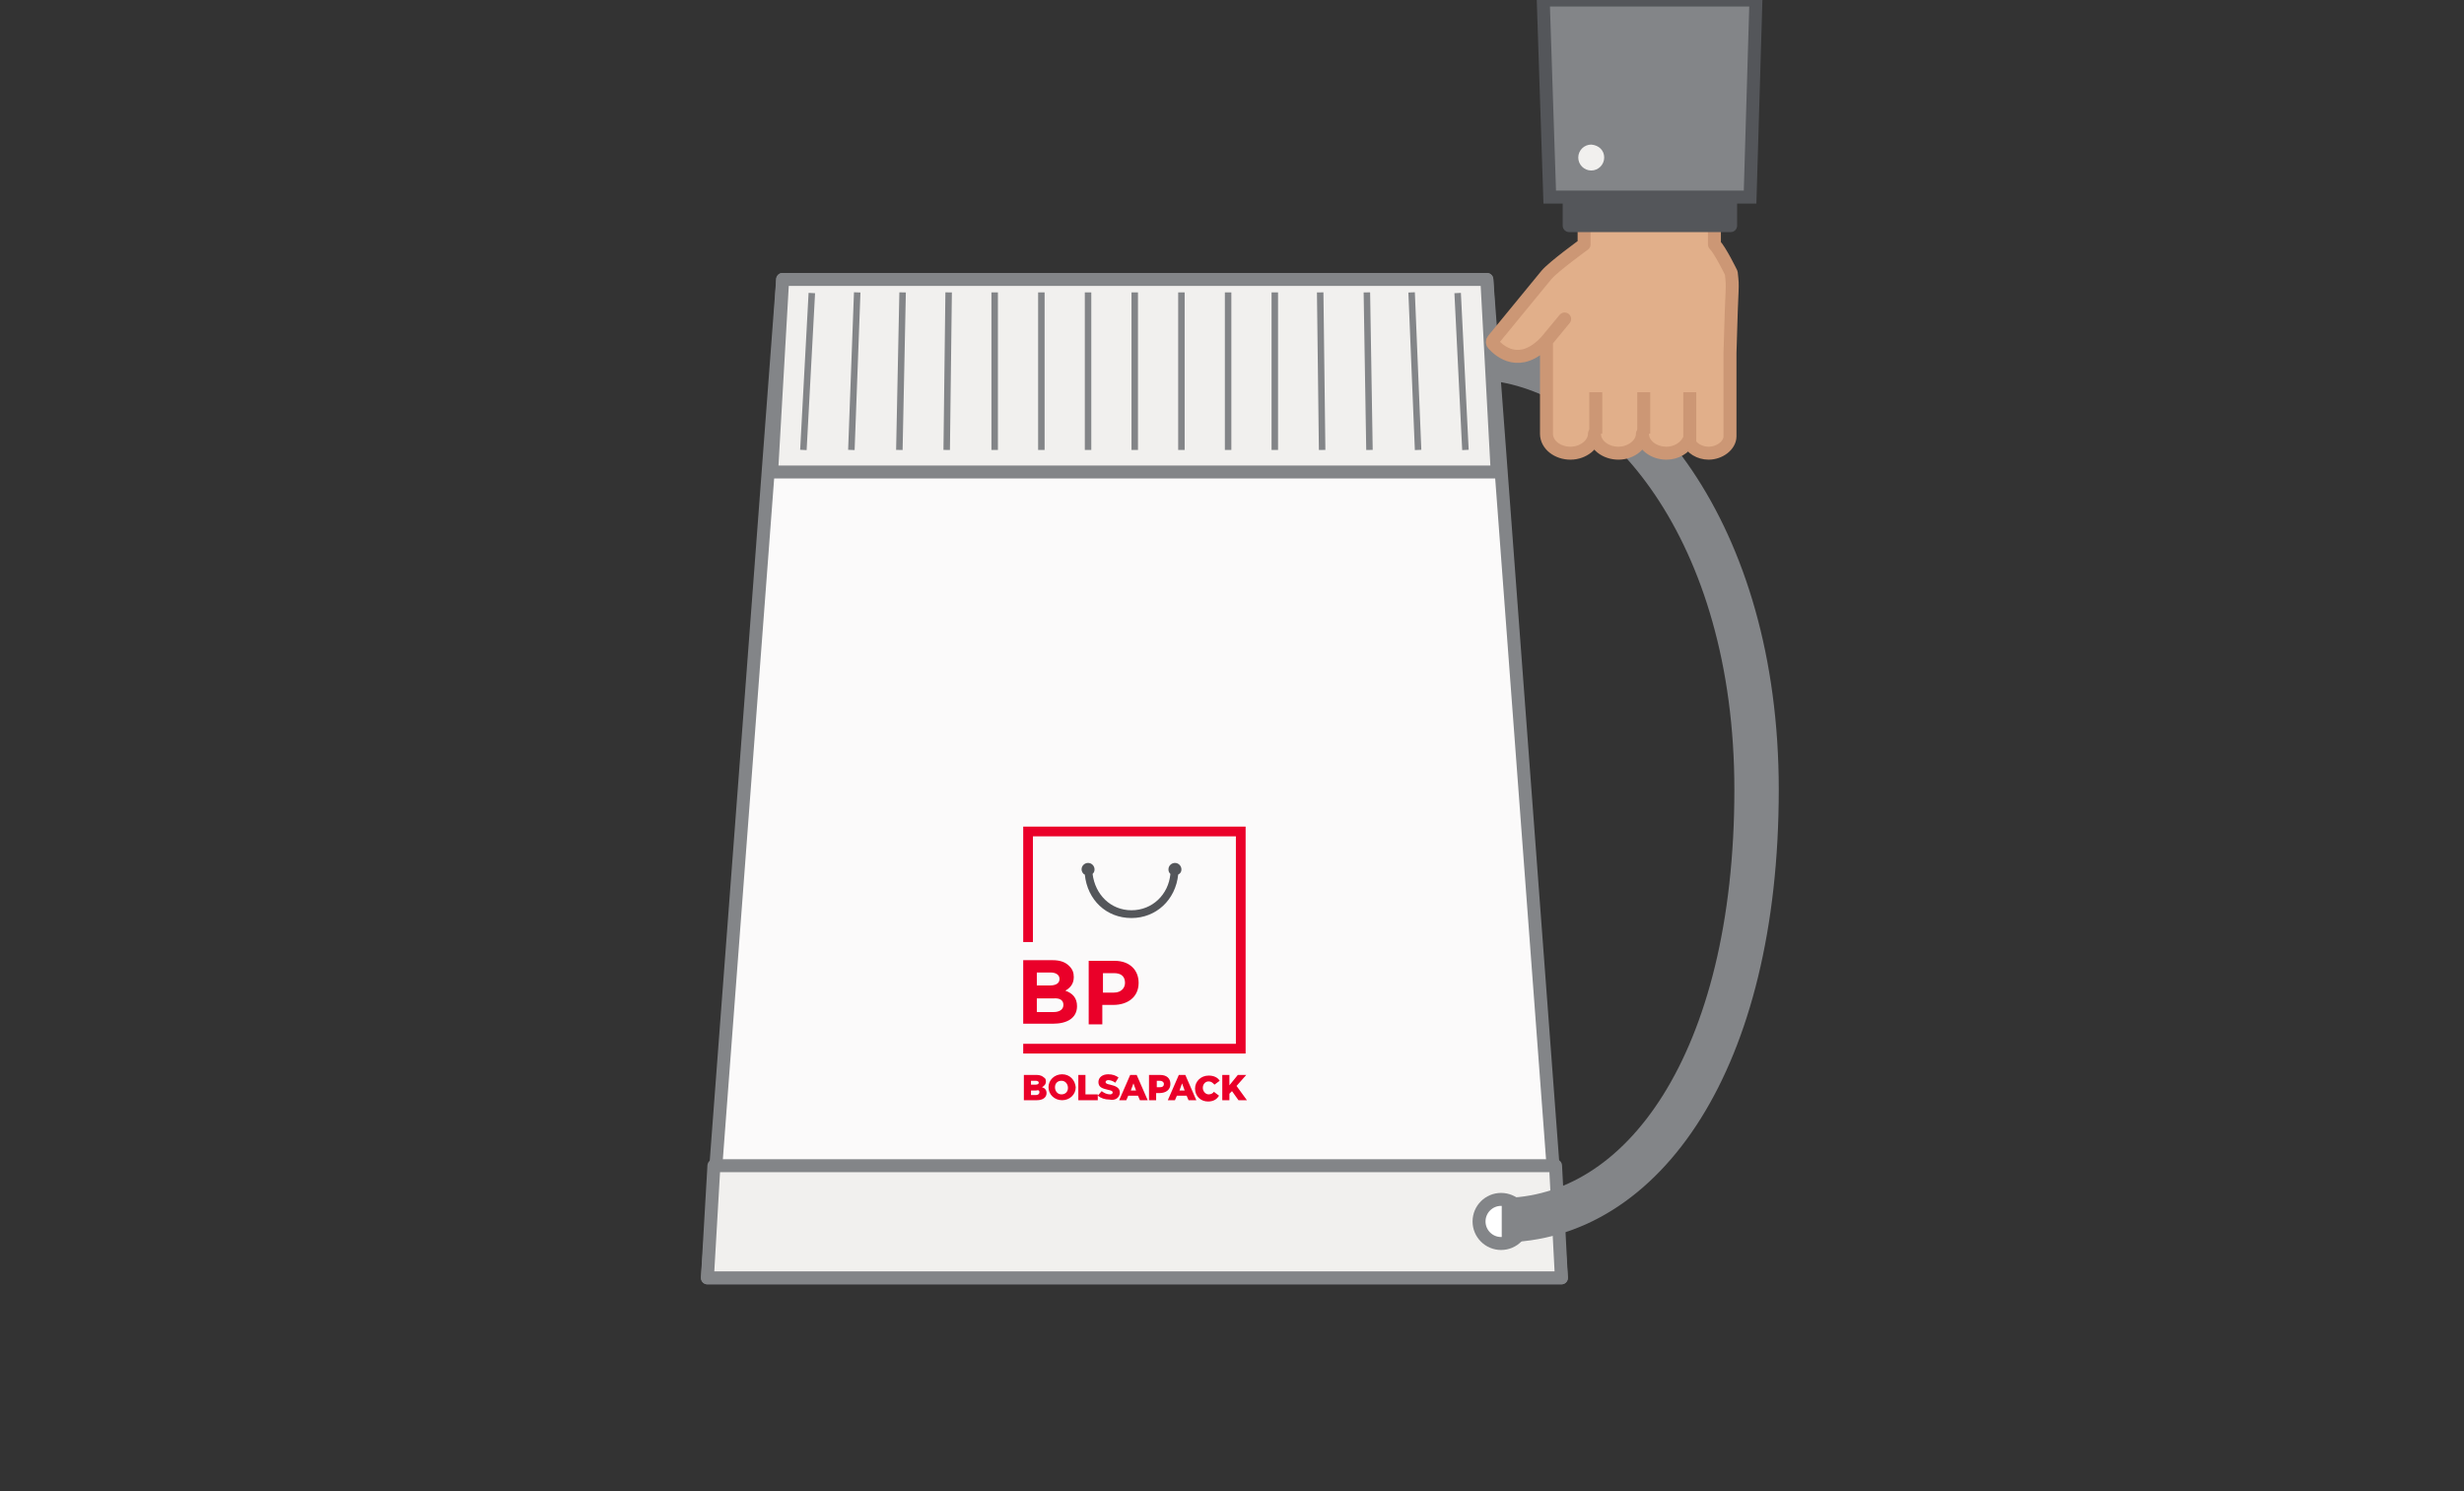 <?xml version="1.0" encoding="utf-8"?>
<!-- Generator: Adobe Illustrator 22.0.0, SVG Export Plug-In . SVG Version: 6.00 Build 0)  -->
<svg version="1.1" id="Layer_1" xmlns="http://www.w3.org/2000/svg" xmlns:xlink="http://www.w3.org/1999/xlink" x="0px" y="0px"
	 width="760px" height="460px" viewBox="0 0 760 460" style="enable-background:new 0 0 760 460;" xml:space="preserve">
<rect x="0" y="0" width="760" height="460" fill="#333333" stroke="none"/>
<style type="text/css">
	.st0{fill:#FBFAFA;}
	.st1{fill:none;stroke:#838588;stroke-width:4;stroke-linecap:round;stroke-linejoin:round;stroke-miterlimit:10;}
	.st2{fill:#F1F0EE;}
	.st3{fill:#F1F0EE;stroke:#838588;stroke-width:4;stroke-linecap:round;stroke-linejoin:round;stroke-miterlimit:10;}
	.st4{fill:#FFFFFF;stroke:#838588;stroke-width:4;stroke-linecap:round;stroke-miterlimit:10;}
	.st5{fill:none;stroke:#838588;stroke-width:13.695;stroke-miterlimit:10;}
	.st6{fill:none;stroke:#838588;stroke-width:2;stroke-miterlimit:10;}
	.st7{fill:#E1AF8A;stroke:#CC9775;stroke-width:4;stroke-linecap:round;stroke-linejoin:round;stroke-miterlimit:10;}
	.st8{fill:#54565A;stroke:#54565A;stroke-width:4;stroke-linecap:round;stroke-linejoin:round;stroke-miterlimit:10;}
	.st9{fill:#838588;stroke:#54565A;stroke-width:4;stroke-linecap:round;stroke-miterlimit:10;}
	.st10{fill:none;stroke:#CC9775;stroke-width:4;stroke-miterlimit:10;}
	.st11{fill:#54565A;}
	.st12{fill:#EA0029;}
</style>
<g>
	<g>
		<g>
			<g>
				<g>
					<polyline class="st0" points="458.6,86.2 241.4,86.2 218.2,394.2 481.6,394.2 458.6,86.2 					"/>
				</g>
				<polygon class="st1" points="481.6,394.2 218.2,394.2 241.4,86.2 458.6,86.2 				"/>
			</g>
			<g>
				<g>
					<g>
						<polygon class="st2" points="461.8,145.6 238,145.6 241.4,86.2 458.6,86.2 						"/>
						<polygon class="st1" points="461.8,145.6 238,145.6 241.4,86.2 458.6,86.2 						"/>
					</g>
				</g>
			</g>
			<g>
				<g>
					<g>
						<polygon class="st3" points="481.6,394.2 218.2,394.2 220.2,359.6 479.8,359.6 						"/>
					</g>
				</g>
			</g>
			<circle class="st4" cx="463" cy="376.8" r="6.8"/>
			<g>
				<path class="st5" d="M460.4,110.6c40.4,4.6,81.4,53.4,81.4,133c0,83.8-35.2,132.8-78.6,132.8"/>
			</g>
			<line class="st6" x1="350" y1="90.2" x2="350" y2="138.8"/>
			<line class="st6" x1="335.6" y1="90.2" x2="335.6" y2="138.8"/>
			<line class="st6" x1="321.2" y1="90.2" x2="321.2" y2="138.8"/>
			<line class="st6" x1="306.8" y1="90.2" x2="306.8" y2="138.8"/>
			<line class="st6" x1="292.6" y1="90.2" x2="292" y2="138.8"/>
			<line class="st6" x1="278.4" y1="90.2" x2="277.4" y2="138.8"/>
			<line class="st6" x1="264.4" y1="90.2" x2="262.6" y2="138.8"/>
			<line class="st6" x1="250.4" y1="90.4" x2="247.8" y2="138.8"/>
			<line class="st6" x1="364.4" y1="90.2" x2="364.4" y2="138.8"/>
			<line class="st6" x1="378.8" y1="90.2" x2="378.8" y2="138.8"/>
			<line class="st6" x1="393.2" y1="90.2" x2="393.2" y2="138.8"/>
			<line class="st6" x1="407.2" y1="90.2" x2="407.8" y2="138.8"/>
			<line class="st6" x1="421.6" y1="90.2" x2="422.4" y2="138.8"/>
			<line class="st6" x1="435.4" y1="90.2" x2="437.4" y2="138.8"/>
			<line class="st6" x1="449.6" y1="90.4" x2="452" y2="138.8"/>
		</g>
	</g>
	<g>
		<path class="st7" d="M534,84.2c0,0-3.4-7-5.2-8.8V61.6h-40.2v13.8c0,0-9.4,6.8-11.6,9.4l-16.4,20c-0.4,0.4-0.4,1,0,1.4
			c2,2.2,8.2,7.6,16.2-0.8l0,0l5.8-7l-5.6,6.8v28.6c0,3.4,3.4,6,7.4,6s7.4-2.8,7.4-6c0,3.4,3.4,6,7.4,6s7.4-2.8,7.4-6
			c0,3.4,3.4,6,7.4,6c3,0,5.6-1.6,6.8-3.8c0.8,2.2,3.4,3.8,6.2,3.8c3.4,0,6.6-2.4,6.6-5.2v-25.8l0,0C534.2,85.6,534.6,89.8,534,84.2
			z"/>
		<g>
			<polyline class="st8" points="484,52.6 484,69.6 533.8,69.6 533.8,52.6 			"/>
		</g>
		<polygon class="st9" points="541.6,0 476,0 478,60.8 539.8,60.8 		"/>
		<path class="st2" d="M494.8,48.6c0,2.2-1.8,4-4,4s-4-1.8-4-4s1.8-4,4-4C493.2,44.8,494.8,46.4,494.8,48.6z"/>
		<line class="st10" x1="492.2" y1="133.8" x2="492.2" y2="121"/>
		<line class="st10" x1="507" y1="133.8" x2="507" y2="121"/>
		<line class="st10" x1="521.2" y1="136.2" x2="521.2" y2="121"/>
	</g>
	<g>
		<path class="st11" d="M364.4,268.2c0-1-0.8-2-2-2c-1,0-2,0.8-2,2c0,0.6,0.2,1,0.6,1.4c-0.6,6.4-5.6,11.2-12,11.2
			s-11.2-4.8-12-11.2c0.4-0.4,0.6-0.8,0.6-1.4c0-1-0.8-2-2-2c-1,0-2,0.8-2,2c0,0.6,0.4,1.4,1,1.6c0.8,7.8,6.6,13.4,14.4,13.4
			c7.6,0,13.6-5.6,14.4-13.4C364.2,269.4,364.4,268.8,364.4,268.2"/>
		<path class="st12" d="M384.2,255h-68.6v35.6h3V258h62.6v64h-65.6v3h68.6V255z M331.2,301.4L331.2,301.4c0-1.4-0.4-2.4-1.4-3.4
			c-1.2-1.2-2.8-1.8-5.2-1.8h-9v19.6h9.2c4.4,0,7.4-1.8,7.4-5.4l0,0c0-2.6-1.4-4-3.6-4.8C330,304.8,331.2,303.6,331.2,301.4
			 M319.8,300h4.2c1.8,0,2.8,0.8,2.8,2l0,0c0,1.4-1.2,2-3,2h-4V300z M328,310c0,1.4-1.2,2.2-3,2.2h-5.2V308h5
			C327,307.8,328,308.6,328,310L328,310z M343.4,310c4.4,0,7.8-2.4,7.8-6.8l0,0c0-4-2.8-6.8-7.4-6.8h-8V316h4.2v-6H343.4z
			 M340.2,300.2h3.4c2.2,0,3.4,1,3.4,3l0,0c0,1.6-1.2,3-3.4,3h-3.4V300.2z M321.4,335.4c0.6-0.4,1.2-0.8,1.2-1.8l0,0
			c0-0.6-0.2-1-0.6-1.2c-0.4-0.4-1.2-0.8-2.2-0.8h-4v7.8h4c1.8,0,3-0.8,3-2.2l0,0C322.8,336.2,322.2,335.6,321.4,335.4 M318,333.4
			h1.4c0.6,0,1,0.2,1,0.6l0,0c0,0.4-0.4,0.6-1,0.6H318V333.4z M320.6,337c0,0.4-0.4,0.8-1,0.8H318v-1.4h1.6
			C320.4,336.2,320.6,336.4,320.6,337L320.6,337z M327.6,331.4c-2.4,0-4.2,1.8-4.2,4l0,0c0,2.2,1.8,4,4.2,4c2.4,0,4.2-1.8,4.2-4l0,0
			C331.6,333.2,330,331.4,327.6,331.4 M329.4,335.6c0,1.2-0.8,2-2,2s-2-1-2-2.2l0,0c0-1.2,0.8-2,2-2S329.4,334.4,329.4,335.6
			L329.4,335.6z M334.8,331.6h-2.2v7.8h6v-1.8h-3.8V331.6z M345.4,337c0-1.4-1.2-2-3-2.4c-1-0.2-1.4-0.4-1.4-0.8l0,0
			c0-0.2,0.2-0.6,0.8-0.6c0.6,0,1.4,0.2,2.2,0.8l1-1.6c-0.8-0.6-1.8-1-3.2-1c-1.8,0-3,1-3,2.4l0,0c0,1.6,1.2,2,3,2.4
			c1,0.2,1.4,0.4,1.4,0.8l0,0c0,0.4-0.4,0.6-0.8,0.6c-1,0-1.8-0.4-2.6-1l-1.2,1.4c1,0.8,2.2,1.2,3.6,1.2
			C344,339.6,345.4,338.6,345.4,337L345.4,337z M348.6,331.6l-3.4,7.8h2.2l0.6-1.4h3l0.6,1.4h2.4l-3.4-7.8H348.6z M348.8,336.4
			l0.8-2.2l0.8,2.2H348.8z M361,334.4L361,334.4c0-1.8-1.2-2.8-3.2-2.8h-3.4v7.8h2.2v-2.2h1C359.6,337.2,361,336.2,361,334.4
			 M359,334.4c0,0.6-0.4,1-1.2,1h-1v-2h1C358.4,333.4,359,333.8,359,334.4L359,334.4z M363.6,331.6l-3.4,7.8h2.2l0.6-1.4h3l0.6,1.4
			h2.4l-3.4-7.8H363.6z M363.8,336.4l0.8-2.2l0.8,2.2H363.8z M372.8,337.6c-1,0-1.8-1-1.8-2l0,0c0-1.2,0.8-2,1.8-2
			c0.8,0,1.2,0.4,1.8,1l1.6-1.2c-0.6-1-1.8-1.6-3.4-1.6c-2.4,0-4.2,1.8-4.2,4l0,0c0,2.4,1.8,4,4,4c1.8,0,2.8-0.8,3.4-1.8l-1.6-1.2
			C374.2,337.2,373.6,337.6,372.8,337.6 M381.4,335l3-3.4h-2.6l-2.6,3.2v-3.2H377v7.8h2.2v-2l0.8-0.8l2,2.8h2.6L381.4,335z"/>
	</g>
</g>
</svg>
